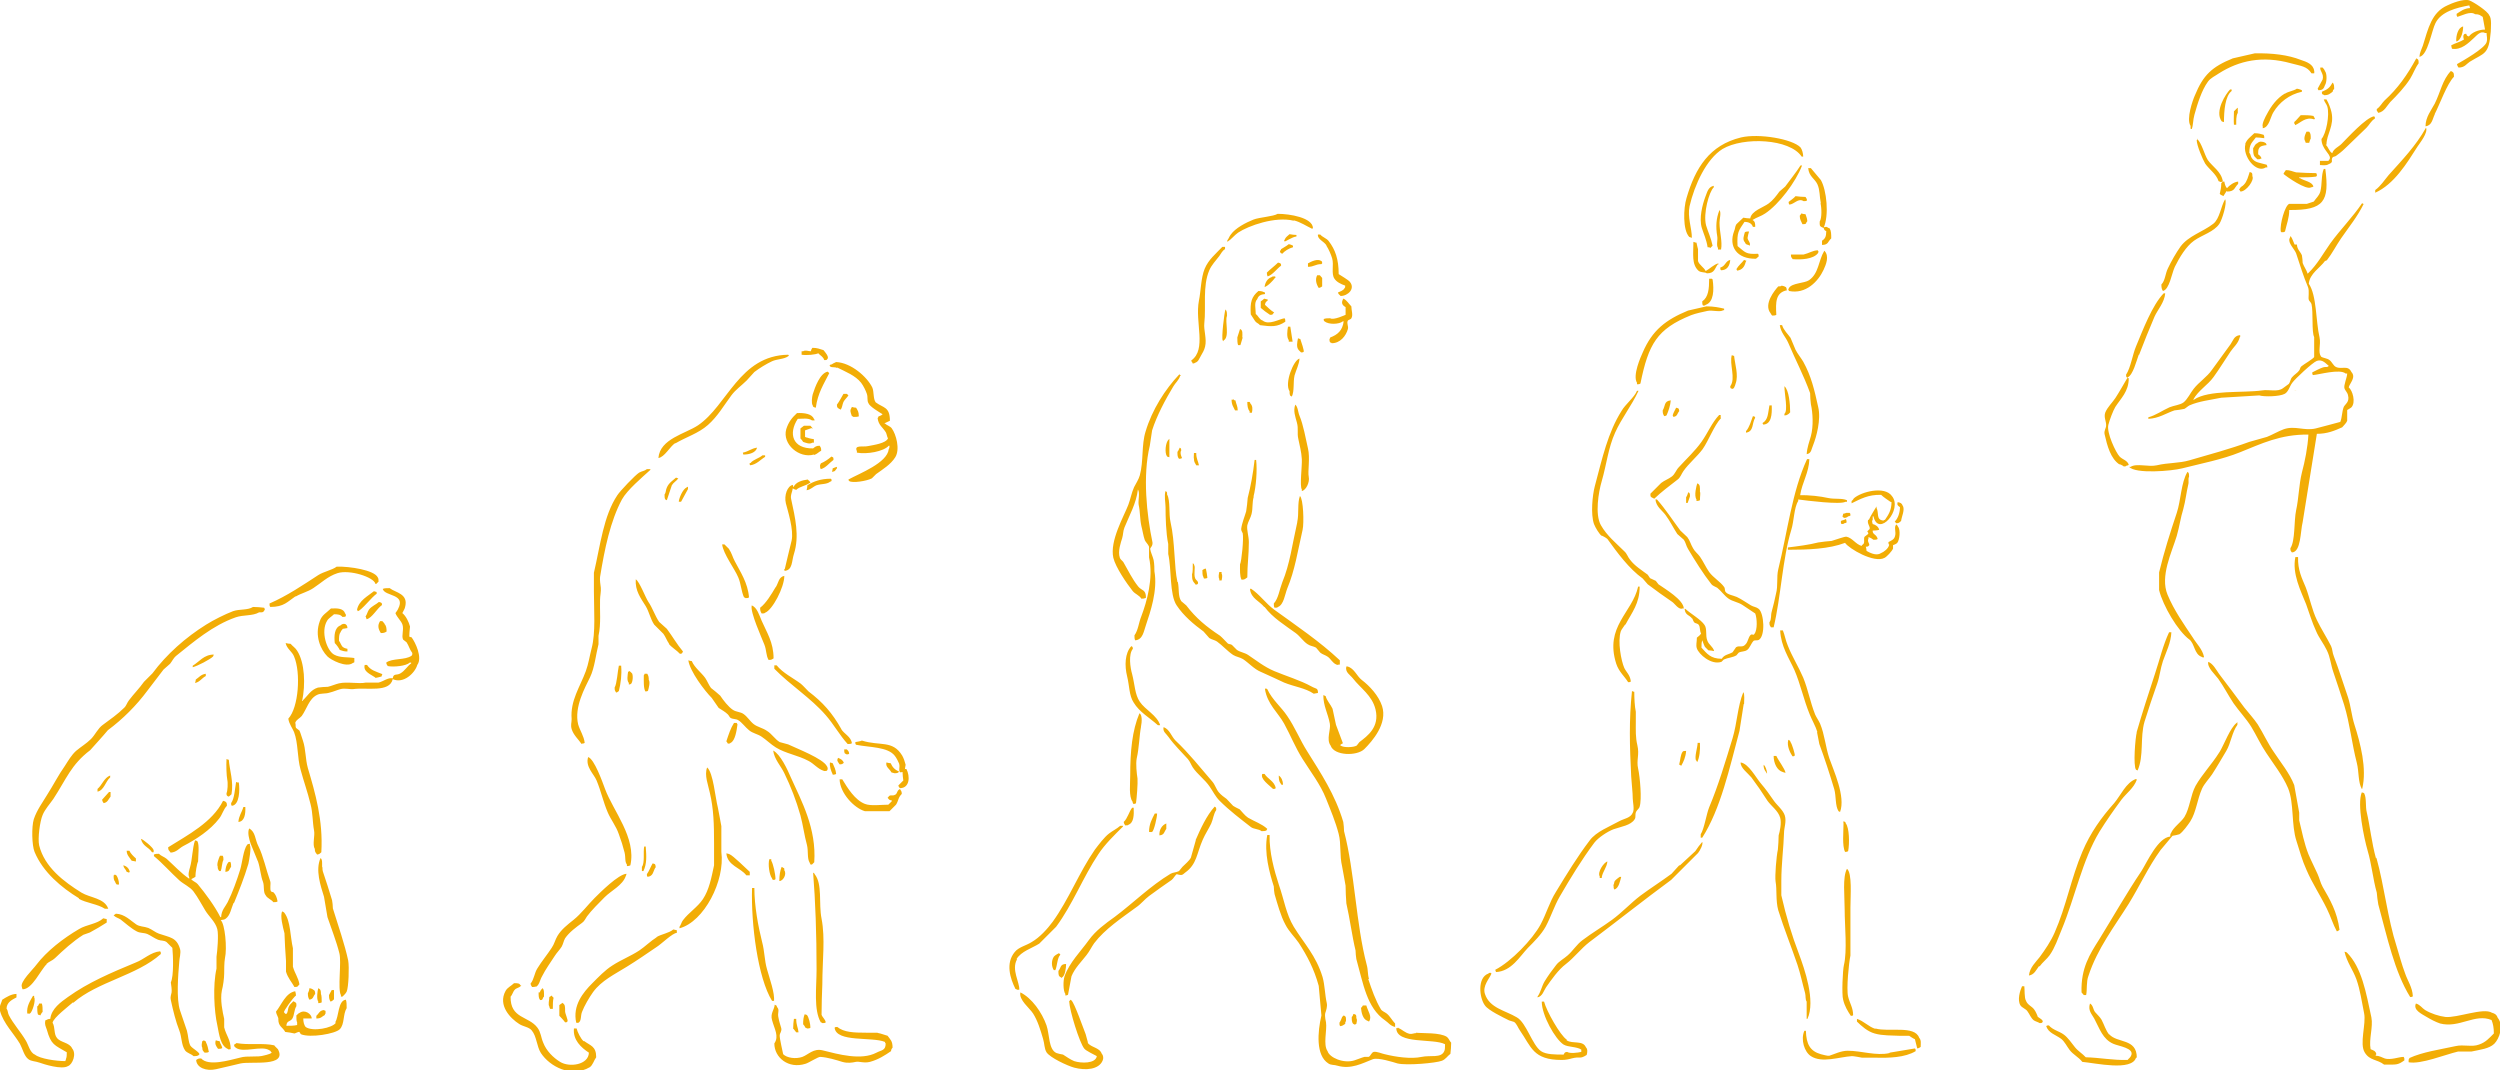 <?xml version="1.0" encoding="UTF-8"?>
<svg id="_レイヤー_2" data-name="レイヤー 2" xmlns="http://www.w3.org/2000/svg" version="1.1" viewBox="0 0 65.12 27.88">
  <defs>
    <style>
      .cls-1 {
        fill: #f2ad06;
        fill-rule: evenodd;
        stroke-width: 0px;
      }
    </style>
  </defs>
  <g id="object">
    <path class="cls-1" d="m63.44.6c.15-.3.55-.4.88-.46.01.03.01.03.02.07-.16.01-.24.08-.35.15v.04s0,0,.02.04c.11-.03.34-.16.46-.07.12,0,.13.03.2.07.02.11.04.22.06.33-.17,0-.35.08-.42.18-.06-.02-.05-.02-.07-.07-.04,0-.04,0-.06.02-.03.04-.01.09,0,.13-.09.06-.22.09-.33.15,0,.03.01.06.02.09.24.04.43-.15.57-.28.06-.05.17-.2.29-.13h.04c0,.08.03.15,0,.24-.05.16-.61.48-.77.57.01.06.02.05.04.09.16,0,.2-.09.29-.15.39-.24.5-.18.55-.79,0-.1.03-.34-.04-.42-.04-.11-.41-.35-.52-.39-.15-.05-.47.08-.57.13-.41.18-.5.6-.64,1.05-.03.09-.08.17-.09.29.22-.03.32-.69.42-.88Zm.53.48s.04,0,.06-.02c.08-.06.13-.23.13-.37-.13.02-.19.24-.18.39Zm-6.9,2.28h.02c.04-.09.03-.23.07-.37.08-.29.19-.64.35-.86.07-.1.19-.15.29-.22.52-.33,1.13-.47,1.88-.26.25.07.41.07.53.26h.07c0-.05.01-.03,0-.06-.02-.18-.2-.24-.35-.29-.33-.13-.74-.18-1.2-.17-.19.04-.38.09-.57.13-.54.22-.77.43-.99.97-.05.11-.23.61-.11.79v.07Zm5.19-.7c.18-.18.38-.39.52-.61.08-.13.13-.28.22-.4,0-.09,0-.1-.06-.13-.24.44-.48.78-.83,1.1-.07.07-.11.16-.2.22v.04s.02.03.04.06c.16-.03.22-.18.31-.28Zm-1.89-.35s0,0,.02.04c.11,0,.14-.04.17-.13.05-.07.06-.3,0-.37-.02-.05-.03-.05-.06-.09h-.06c-.02.09.1.16.06.31-.04.08-.09.16-.13.24Zm3.05.66c.13-.25.32-.79.5-.97,0-.08,0-.1-.04-.13-.02-.01,0,0-.04-.02-.22.23-.27.55-.42.85-.09.17-.24.35-.24.59.17-.02.18-.19.24-.31Zm-2.92-.51s.02,0,.04.02c.12,0,.15-.04.22-.09.01-.04.01-.05.04-.07,0-.08,0-.13-.04-.17-.07.13-.13.18-.28.24,0,.04,0,.05.02.07Zm-.99-.02c-.2.12-.35.32-.46.53-.04.07-.14.26-.11.33v.04c.17-.02.2-.3.28-.42.15-.25.41-.46.74-.53v-.04s-.06-.03-.13-.04c-.09.06-.22.07-.31.13Zm-1.38-.07v-.04h-.04c-.11.11-.41.57-.22.83.02.01.02.01.06.02,0-.29.03-.68.2-.81Zm2.47,1.4c0-.28.21-.49.13-.85-.02-.09-.07-.23-.13-.33h-.07c.02.07.07.12.09.18.07.22-.03.72-.15.85,0,.26.23.38.22.5-.01.04-.02.04-.04.07-.07,0-.17,0-.18,0h-.04c0,.06,0,.04,0,.11.06,0,.16.02.22-.02.16-.06.05-.1.11-.18.01-.02.07-.02.09-.04.07-.05.16-.12.22-.18.19-.18.38-.37.57-.55.08-.08.12-.18.22-.24v-.04s-.01-.01-.02-.02c-.21.03-.69.56-.85.72-.08.08-.2.12-.24.24-.08-.04-.1-.16-.17-.22Zm-2.32-.96s-.01.01-.02.02c-.02.02-.05.05-.07.07,0,.12-.01.23,0,.35h.06c0-.08-.01-.23.04-.31v-.13Zm2.02.28s-.02-.04-.04-.07c-.09-.02-.22-.02-.33-.02-.06.06-.11.13-.17.18,0,.04,0,.04.02.06v.02c.14-.05.27-.23.5-.15,0,0,.01-.01.02-.02Zm2.89.24c-.26.47-.63.85-.97,1.23-.11.13-.21.29-.35.39v.07c.49-.22.82-.76,1.1-1.2.05-.08.29-.37.22-.5Zm-3.15.33s.01.04.02.06h.09s.02-.08.04-.11c0-.09,0-.13-.04-.18h-.07s-.09.16-.04.24Zm-1.55.09c-.09.31.28.78.53.61h.04s0-.05-.02-.07c-.17-.05-.31-.05-.39-.18-.03-.05-.02-.09-.06-.13,0-.24.08-.27.17-.4.07,0,.15.01.22.02,0-.05,0-.06-.02-.09-.07-.02-.13-.04-.24-.04-.09.09-.2.16-.24.29Zm-14.42,2.45c0-.26-.12-.54-.06-.83.13-.56.44-1.23.86-1.49.54-.32,1.75-.27,2.06.2h.04c0-.08-.03-.19-.07-.24-.21-.22-1.08-.37-1.55-.26-.82.2-1.19.79-1.42,1.58-.08.26-.1.83.07,1.01.02.01.02.01.06.02Zm13.17-2.59s0,.02-.02.04c0,.14.16.51.22.61.1.15.29.27.35.46.03.01.02,0,.04.02.04,0,.05,0,.07-.02-.04-.25-.27-.38-.39-.55-.09-.14-.16-.45-.28-.55Zm1.8.18s0-.04-.02-.06c-.04-.03-.08-.04-.15-.04-.02.01-.06.02-.07.04-.07.03-.07.08-.11.13,0,.09,0,.17.04.22.02.02.05.05.07.07.05,0,.07,0,.09-.02h.02c-.02-.06-.05-.08-.09-.11,0-.06,0-.12.02-.15.03-.07.12-.08.2-.09Zm-12.1.52h-.04c-.12.19-.27.37-.4.55-.05.04-.1.09-.15.13-.08.11-.17.23-.28.31-.13.1-.45.19-.48.39-.06,0-.12-.01-.18-.02-.06.06-.12.11-.18.17-.04.06-.03.12-.06.18-.15.4.07.73.57.72.02-.02.05-.04.07-.06,0-.04,0-.05-.02-.07-.32.02-.33-.04-.53-.2-.02-.37.03-.4.18-.63.11,0,.19.04.22.13h.06c0-.08,0-.14-.07-.18.11-.07.23-.1.33-.17.35-.23.8-.82.96-1.25Zm.48.98c.03.12.04.39-.02.48,0,.09-.01.12.06.15.02.01,0,0,.04.02.15-.33.08-.99-.07-1.25-.09-.1-.17-.21-.26-.31h-.07c.02.22.17.27.24.42.07.16.05.3.09.5Zm12.21.18c.91.01,1.05-.23.94-1.07h-.04c-.07.16-.04.4-.09.59-.03.11-.11.17-.17.26-.06.02-.12.04-.18.06h-.46c-.11.04-.25.53-.22.72,0,0,.01.01.02.02.05,0,.06,0,.09-.02.04-.18.11-.36.11-.55Zm-.09-1.03s-.04.04-.06.09c.08.07.59.43.72.35.02,0,.04-.01.06-.02-.03-.13-.25-.15-.35-.22h-.02v-.02c.15,0,.31,0,.44-.02,0,0,.01-.01.02-.02,0-.04,0-.05-.02-.07-.17,0-.34-.01-.52-.02-.09-.02-.15-.06-.28-.06Zm-1.2.48h-.02s.02.04.04.07c.15,0,.37-.3.31-.4,0-.08,0-.09-.07-.11-.04.12-.07.25-.15.33-.04.05-.08.04-.11.11Zm-.42.18s.05-.08.07-.11c0,0,.01-.01.02-.02v.02c.21,0,.19-.11.29-.2v-.06c-.11.01-.23.1-.29.17-.04-.03-.06-.11-.07-.17h-.04l-.04.04c0,.12-.02.19-.04.28.03.02.01.02.06.04.02.01,0,0,.04.02Zm-13.28-.26c-.15.03-.17.17-.22.29-.07.19-.17.55-.09.81.05.16.12.3.15.5.04,0,.05,0,.07.02.02-.02.04-.04.06-.06-.04-.2-.12-.36-.17-.53-.08-.31.08-.88.2-.99v-.04Zm1.95.42s0,.05.02.07c.13-.01.23-.18.37-.09.05,0,.06,0,.09-.02-.01-.06-.02-.05-.04-.09-.09,0-.17-.01-.26-.02-.04.05-.13.11-.18.15Zm10.06,1.69c.12-.24.29-.53.5-.68.21-.15.52-.23.66-.44.07-.1.21-.55.15-.64-.11.18-.14.51-.31.64-.27.21-.64.31-.85.59-.12.17-.24.38-.33.57-.07.14-.07.32-.17.42,0,.09.01.12.04.17.17-.04.23-.46.31-.63Zm3.96-.17c.14-.18.24-.38.37-.57.2-.29.43-.57.59-.9h-.02s-.01-.01-.02-.02c-.24.36-.57.69-.83,1.05-.19.27-.34.55-.57.77,0,0-.01.01-.02.02-.03-.1-.1-.19-.13-.28,0-.07-.01-.13-.02-.2-.04-.1-.12-.14-.13-.28h-.06c-.03-.06-.05-.14-.09-.2,0,0-.01-.01-.02-.02,0,.02-.01.04-.02.06-.05.12.13.28.17.39.1.3.19.6.31.88.04.1,0,.28.02.33,0,.02.06.07.07.11.05.2,0,.73.07.86v.52c-.03.05-.27.19-.33.24-.04.03-.03.07-.06.11-.04.06-.13.11-.18.17-.05.05-.05.13-.09.18,0,0-.12.09-.15.11-.14.11-.37.03-.55.06-.5.07-1.39-.02-1.77.24h-.02c.13-.24.38-.38.53-.59.16-.22.29-.44.44-.66.08-.12.2-.21.24-.37.01-.02,0,0,.02-.04,0,0-.01-.01-.02-.02-.15.02-.17.14-.24.24-.16.22-.32.44-.48.66-.13.19-.34.32-.48.5-.08.1-.16.27-.26.35-.09.07-.25.08-.37.13-.18.08-.36.21-.55.26v.04c.27-.01.47-.15.68-.22.09-.01.17-.02.26-.04.04-.02.09-.07.13-.09.25-.11.54-.14.83-.2.33-.02.66-.04.99-.06.13.04.53.03.66-.04.1-.05.13-.2.2-.29.07-.1.53-.53.64-.57.15-.05.24.08.31.13,0,0-.01.01-.02.02-.03.02-.08,0-.13.02-.09.03-.2.09-.28.13,0,.04,0,.05.02.07.15-.01.7-.17.85-.04h.04c0,.1-.1.31-.07.39.01.04.08.11.09.17.05.18-.07.23-.11.31-.05.13-.04.27-.09.39-.2.05-.43.12-.64.17-.3.07-.54-.08-.83.02-.14.05-.31.15-.44.2-.15.04-.31.09-.46.13-.49.18-1.04.33-1.56.48-.27.08-.56.06-.85.13-.21.05-.53-.06-.68.04h-.04c.16.19,1.11.11,1.38.04.51-.13,1.04-.23,1.51-.42.55-.22,1.05-.47,1.78-.46-.02.34-.09.69-.17.99-.08.33-.08.66-.15.98-.06.28-.02.8-.15.99,0,.07.01.07.04.11.24-.01.22-.56.28-.79.12-.77.25-1.53.37-2.3.27,0,.46-.08.66-.17.04-.05.11-.11.13-.17v-.28s.09-.05.11-.07c.12-.13.03-.44-.07-.52.02-.1.2-.26.07-.4-.09-.19-.25-.06-.4-.13-.07-.03-.11-.14-.17-.18-.06-.05-.16-.05-.22-.09-.09-.13,0-.3-.04-.5-.1-.42-.07-1.09-.28-1.4.02-.26.3-.42.42-.59Zm-15.78-.28c.04-.21-.04-.45-.04-.7,0-.11.05-.25,0-.33-.09.22-.1.44-.06.68.02.1-.03.24.02.31v.04h.07Zm2.24-.72c.02-.05-.02-.14-.04-.2-.04,0-.07-.01-.11-.02-.01.02-.02.04-.04.06,0,.1.04.15.07.22.08,0,.09,0,.11-.06Zm-13.37-.04c.17.04.33.15.48.22,0,0,.01-.01.02-.02-.01-.27-.6-.37-.92-.37-.11.07-.48.09-.63.15-.2.08-.47.22-.59.39-.04.05-.05.1-.09.15v.04c.11-.07.18-.17.28-.24.27-.18.97-.43,1.45-.31Zm13.87.29c0,.13-.03.19-.11.24v.11c.17,0,.15-.09.24-.17,0-.11,0-.19-.04-.26-.02-.01-.06-.02-.07-.04-.05,0-.06,0-.09.02.02.06.02.07.07.09Zm-2.12.02c-.02.08-.07.19,0,.26.02.05.04.06.09.07.02.01,0,0,.04.02v-.02c.02-.06-.05-.11-.06-.18.01-.06.02-.11.04-.17-.05,0-.08,0-.11.02Zm-11.99.2s-.02,0,0,.04c.02.01.2-.12.31-.13v-.04c-.06,0-.12-.01-.18-.02-.05.05-.1.07-.13.15Zm1.09.15c.06.09.12.23.15.33.05.17-.03.4.06.53.06.09.17.14.28.18,0,.04,0,.05-.02.07-.03.06-.11.08-.17.11.02.06.04.05.07.09.19,0,.39-.19.24-.37-.04-.05-.23-.16-.29-.2,0-.39-.09-.64-.26-.86-.05-.07-.16-.1-.22-.17h-.06c-.02.12.16.18.22.28Zm10.21.5v-.04c-.12.03-.22.14-.33.2-.05-.1-.17-.16-.2-.26v-.31s-.03-.11-.04-.17h-.02s-.02-.01-.06-.02c0,.32-.05.58.13.75.07.06.17.03.22.07.21,0,.2-.13.29-.24Zm-11.42-.37s0,.04.02.06c.02.01,0,0,.04.02.06-.07.17-.14.28-.17v-.04s-.05-.03-.11-.04c-.06.05-.14.09-.2.13-.01.03,0,.02-.02.04Zm-2.28,2.94s.05,0,.07-.02c.09-.03.1-.1.15-.18.04-.07.09-.15.11-.24.05-.2-.04-.43-.02-.61.05-.43-.05-.96.13-1.38.06-.14.17-.25.26-.37.05-.07.08-.14.15-.18v-.06h-.07c-.17.18-.36.33-.46.57-.1.24-.1.6-.15.83-.11.57.21,1.27-.2,1.56.01.04.02.04.04.07Zm15.63-2.72c.23.02.54,0,.66-.15.01-.02,0,0,.02-.04-.01-.02,0,0-.02-.04-.12,0-.24.08-.37.11h-.33c0,.07.01.07.04.11Zm-.11.79s0,0,.02.04c.44.09.76-.25.9-.55.06-.13.16-.36.02-.5-.16.27-.14.59-.4.77-.12.08-.44.07-.52.2-.01.02,0,0-.02.04Zm-12.51-.68v.09c.16,0,.19-.07.35-.07,0,0,.01-.01.02-.02,0-.04,0-.04-.02-.06-.1-.07-.26.01-.35.06Zm11-.09c-.13.03-.12.16-.26.2,0,.04,0,.05.02.07.16,0,.23-.12.24-.28Zm.4.06s0,0,.02-.04c-.02,0-.04-.01-.06-.02-.06.08-.15.15-.2.24.01.02,0,0,.02.04.13-.02.19-.1.22-.22Zm-12.47.28s0,.06.02.09c.13-.04.24-.2.35-.28,0-.04,0-.04-.02-.06-.02-.01-.02-.01-.06-.02-.09.09-.2.17-.29.26Zm1.31.06c-.06.11-.02.24.04.33.06-.01.05-.02.09-.04,0-.1,0-.12,0-.22-.02-.02-.04-.05-.06-.07h-.07Zm-1.38.31c.09-.02.23-.17.28-.24,0,0,.01-.01.02-.02,0,0-.01-.01-.02-.02-.05,0-.07,0-.09.02-.1.03-.17.14-.18.26Zm11.59-.22c0,.27-.02.48-.18.59,0,.05,0,.08.02.11.04,0,.05,0,.07-.02.21-.07.22-.39.18-.66,0,0-.01-.01-.02-.02h-.07Zm2.02.29s0-.05-.02-.07c-.03-.02-.06-.03-.11-.04-.02.02-.05.02-.09.02-.09.1-.39.46-.2.7.02.04.02.03.04.06.05,0,.08,0,.11-.02-.02-.33-.02-.58.28-.64Zm-13.96.64s.07.11.11.17c.03.05.09.06.13.11.3.04.45.05.66-.09,0-.05,0-.06-.02-.09-.14.02-.41.19-.57.06-.09-.03-.11-.12-.18-.17,0-.14-.05-.3.04-.39.03-.09.09-.12.2-.13v-.04c-.05-.02-.08-.04-.17-.04-.18.15-.22.29-.2.61Zm23.14,1.05c.13-.34.26-.66.4-.99.08-.18.26-.37.28-.61h-.04c-.3.31-.54.95-.72,1.38-.09.21-.14.56-.26.74,0,.04,0,.05.02.07,0,0,.01.01.02.02v-.02c.14-.06.23-.43.29-.59Zm-22.7-1.4v-.04s-.06-.01-.09-.02c-.03.03-.06.05-.09.07v.17c.08.07.15.12.24.18.07,0,.06,0,.09-.04,0,0,.01-.01.02-.02-.1-.06-.16-.13-.24-.2.01-.07.03-.08.07-.11Zm1.97-.06c-.05.09-.05.16.06.22v.2s-.32.15-.4.09c-.07,0-.12,0-.17.02,0,.04,0,.04.02.06.11.09.38.08.48,0h.02c-.03.24-.16.35-.35.42-.01.03,0,.02-.02.04,0,.05,0,.06.02.09.03.01.02,0,.04.02.22,0,.37-.19.42-.37.02-.08-.04-.15,0-.22.01-.02.08-.03.09-.06.05-.08,0-.21,0-.31-.07-.07-.11-.15-.2-.2Zm7.67,2.23s.05,0,.07-.02c.21-1.03.43-1.42,1.32-1.78.13-.05.29-.08.42-.11.13-.03.33.04.42-.02h.02v-.04c-.13-.03-.27-.06-.46-.06-.16.04-.32.07-.48.11-.58.24-.93.51-1.18,1.09-.05.11-.27.6-.15.79v.04Zm-10.81-1.14s.01.01.02.02v-.02c.17-.09.03-.5.09-.64,0-.08,0-.13-.04-.17-.03.09-.11.75-.07.81Zm15.21,2.96c.13-.02.12-.13.17-.24.08-.2.21-.66.13-.99-.1-.45-.18-.8-.39-1.18-.06-.1-.15-.21-.2-.31-.04-.1-.09-.21-.13-.31-.07-.1-.18-.2-.22-.33h-.06c.03.2.15.3.22.46.19.45.4.84.57,1.31,0,.1.01.2.02.29.05.22.07.57,0,.83-.04.15-.1.29-.11.48Zm-13.39-2.93c-.02-.13-.04-.26-.06-.39h-.06c-.02.1-.04.28.02.35v.04h.09Zm-1.31-.11c0-.1.02-.19-.06-.22-.02.07-.05.15-.07.22,0,.07,0,.15.02.2h.06c.02-.07.04-.14.06-.2Zm1.45.02c-.02.11-.05.23.02.31.02.02.04.04.06.06.04,0,.05,0,.07-.02.01-.03-.06-.25-.09-.33-.02,0-.04-.01-.06-.02Zm-12.49.4c.06.06.12.08.15.17.07,0,.06,0,.09-.04.03-.06-.07-.17-.11-.22-.1-.03-.16-.06-.29-.06-.02.03-.03.05-.04.09-.06,0-.14-.04-.2,0h-.04v.09c.13.02.36,0,.44-.04Zm-3.73,2.34c.29-.17.6-.26.85-.48.25-.22.41-.5.61-.77.11-.15.27-.26.4-.39.07-.07.13-.15.2-.22.13-.1.31-.21.46-.28.13-.06.31-.05.42-.13,0,0,.01-.01.02-.02,0,0-.01-.01-.02-.02-1.27.02-1.58,1.32-2.35,1.84-.33.22-.99.35-1.03.85.16-.02.3-.3.44-.39Zm27.51-1.43c.06.04.09-.06.11-.13.08-.22-.02-.51-.04-.72-.02,0-.04-.01-.06-.02-.07.23.11.61-.04.81,0,.04,0,.04.02.06Zm-11.51.06c0,.06,0,.09.02.13.01,0,.02.01.04.02.07-.15.03-.37.07-.55.04-.14.12-.29.13-.44-.15.03-.4.64-.26.85Zm-11.79-.61c.22.11.48.21.63.4.06.08.12.2.15.29.03.09,0,.17.04.24.03.09.29.24.37.29-.03.03-.06.04-.11.06-.01.03,0,.02-.02.04.02.18.13.24.2.35.04.05.04.13.07.18-.06.13-.37.17-.52.2-.13.03-.37-.04-.29.13v.04c.26.05.7-.03.83-.18h.02s0,.07-.02.09c-.04.36-.76.63-1.05.79.01.03,0,.02.02.04.08.06.46,0,.59-.07l.11-.11c.18-.13.38-.25.5-.44.13-.21.02-.6-.09-.75-.04-.06-.13-.08-.18-.13h-.02s.11-.05.15-.07c0-.37-.17-.33-.37-.48-.07-.09-.04-.28-.09-.39-.14-.28-.55-.64-.94-.66-.03.02-.08.03-.11.06-.02,0-.04.01-.06.02.01.03,0,.02.02.04.05.03.13,0,.18.04Zm-.63.7c-.02.07-.04.24,0,.29.01.03,0,.02.02.04.02.01.02.01.06.02.05-.38.21-.62.35-.9-.01-.01-.02-.02-.04-.04-.2.04-.33.4-.39.59Zm8.55,5.32c.06,0,.05.01.07,0,.02,0,.04-.01.06-.02,0-.22-.11-.18-.2-.29-.16-.2-.25-.4-.39-.64-.02-.03-.08-.07-.09-.11-.06-.17.03-.41.06-.51.03-.1.02-.18.06-.28.12-.3.31-.63.35-.99.06.09,0,.28.02.4.04.17.03.37.07.55.03.11.05.26.09.37.02.05.09.11.11.17v.28c.12.54-.06,1.16-.2,1.53-.07.17-.08.36-.18.5,0,.06,0,.09.02.13.2-.02.22-.23.28-.4.11-.33.31-.9.22-1.4,0-.05,0-.19-.02-.29-.02-.09-.08-.21-.09-.29,0-.04.07-.07.06-.17-.15-.71-.26-1.74-.07-2.52.02-.14.04-.27.06-.4.12-.38.35-.81.55-1.14.05-.09.15-.17.18-.28h.02s0-.01-.04-.04c-.37.39-.71.92-.88,1.49-.11.35-.05.77-.15,1.14-.03.11-.1.21-.15.31-.07.16-.09.3-.15.46-.11.29-.49.94-.39,1.38.06.25.35.67.5.86.07.09.18.11.24.22Zm25.49-3.5s.08.03.11.06c.04,0,.05,0,.07-.02.02,0,.04-.01.06-.02-.03-.12-.17-.14-.24-.22-.09-.09-.35-.63-.29-.83.03-.12.12-.36.18-.46.14-.22.35-.4.35-.75h-.04c-.1.17-.2.35-.31.52-.08.12-.2.23-.26.37-.05.13.03.24.02.35,0,.06-.06.13-.04.22.07.31.16.64.39.79Zm-8.72-1.27s.05,0,.07-.02c.04-.02.04-.03.07-.06,0-.21-.03-.58-.15-.68,0,.2.1.64,0,.72v.04Zm13.33-.64s-.02-.01-.06-.02c.02.01.02.01.06.02Zm-18.1,3.77s.11.05.15.09c.26.36.56.77.92,1.03.04.05.09.1.13.15.21.16.42.31.64.46.06.04.17.21.26.17h.04c-.01-.23-.49-.51-.66-.63-.02-.03-.05-.06-.07-.09-.05-.02-.1-.05-.15-.07-.02-.03-.04-.06-.06-.09-.16-.12-.34-.23-.46-.39-.06-.07-.08-.16-.15-.22-.22-.22-.45-.4-.61-.68-.16-.28-.06-.87.02-1.14.13-.45.17-.87.35-1.27.17-.38.43-.7.61-1.09h-.04c-.06.16-.31.36-.4.52-.36.57-.5,1.22-.7,1.97-.06.23-.11.72-.02.98.04.1.13.25.2.31Zm-19.75-3.48c.03-.06.09-.11.13-.17-.01-.01-.02-.02-.04-.04h-.09c-.05.08-.1.19-.17.28,0,.07.01.08.06.11.02.01,0,0,.04.02.04-.06.04-.13.07-.2Zm10.17-.06s-.01-.01-.02-.02v.02h-.04c0,.14.05.19.09.28h.07c0-.11-.04-.16-.06-.26-.02,0-.04-.01-.06-.02Zm11.37.02c-.17.02-.13.15-.2.26,0,.08.01.1.04.15.02,0,.04-.01.06-.02.05-.11.1-.26.11-.39Zm-11.02.04c0,.09.01.19.06.24v.04h.06c.02-.09.02-.18-.04-.24,0-.01-.01-.02-.02-.04h-.06Zm1.25.07c-.06.16,0,.31.04.46.05.18,0,.27.04.44.03.15.08.33.09.52.01.18-.06.7,0,.79v.04c.11-.02.21-.23.18-.37s.04-.49-.02-.74c-.06-.26-.12-.61-.22-.85-.04-.09-.04-.23-.11-.29Zm12.41.02h-.06c-.04.21-.03.37-.18.46,0,.01.01.02.02.04.21-.01.23-.26.22-.5Zm-23.78.28c0-.12-.03-.15-.07-.22-.04,0-.07-.01-.11-.02-.06.1-.04.12,0,.24.03.01.02,0,.04.02.06,0,.11,0,.15-.02Zm21.37-.13s0-.05-.02-.07c-.02-.01-.02-.01-.06-.02-.03.07-.07.12-.09.2.01.02,0,0,.02.04.11-.02.09-.08.15-.15Zm-22.53,1.14c.07-.02.12-.08.18-.11,0-.08-.01-.08-.04-.13-.09,0-.12.03-.17.07-.54.01-.65-.39-.4-.77.12,0,.27-.03.37.04h.07s0-.02-.02-.04c-.05-.13-.25-.16-.44-.15-.13.12-.22.23-.28.42-.11.39.34.77.72.66Zm23.61-.97v-.07h-.04c-.19.2-.29.46-.46.7-.17.24-.4.45-.59.66-.07.07-.1.18-.18.24-.09.07-.19.1-.28.17-.09.09-.18.18-.28.28,0,.08,0,.08.06.11.02.01,0,0,.04.02.19-.18.39-.33.61-.5.07-.05.1-.15.15-.22.14-.2.35-.37.5-.57.16-.23.3-.62.48-.81Zm.66.35v.04c.21-.03.15-.25.24-.39-.03-.05,0-.02-.06-.04-.05.13-.09.29-.18.39Zm-24.33-.07h.02s-.03-.04-.06-.07h-.17s-.06.05-.09.07c0,.14,0,.11,0,.26.03.03.05.06.07.09.06.02.17.07.24.02h.04v-.09s-.13-.02-.17-.04c-.02,0-.04-.01-.06-.02,0-.09,0-.09,0-.17.06-.02.11-.04.17-.06Zm9.31.75v-.48s-.01.01-.02.02c-.08.07-.11.35-.04.44.02.01.02.01.06.02Zm-11.09-.07c.15,0,.32-.05.35-.18-.15.02-.22.1-.37.13,0,.02.01.04.02.06Zm11.35.11s.05,0,.07-.02c0,0-.07-.13-.02-.2-.01-.06,0-.04-.04-.07-.02.03-.03.08-.06.11,0,.09,0,.13.04.18Zm.44-.15h-.06c0,.07-.01.12,0,.15,0,.09.03.11.06.17h.07c-.02-.11-.07-.17-.07-.31Zm-11.62.26s-.01.01-.02.02c.01.02,0,0,.02.04.17-.02.27-.15.39-.22v-.04h-.07c-.09.08-.24.11-.31.2Zm2.12-.17c-.08.07-.18.14-.28.18-.01.03,0,.02-.02.04,0,.05,0,.08.02.11.13-.03.23-.17.33-.24,0-.08,0-.06-.06-.09Zm25.23,1.01c.05-.33.23-.59.24-.94h-.06c-.39.84-.51,1.9-.75,2.87-.05.21,0,.42-.06.64-.03.14-.07.32-.11.46-.03.1,0,.2-.06.28,0,.08.01.08.04.13h.07c.19-.79.23-1.79.46-2.54.07-.22.07-.58.18-.75v-.04c.22.03,1.1.14,1.23.06h.04v-.04c-.13-.06-.32-.02-.5-.06-.18-.04-.48-.08-.74-.07Zm-14.24.04c.07-.27.1-.68.07-.96h-.04c-.04.35-.1.68-.18.99-.01.12-.02.23-.04.35-.04.14-.11.3-.13.46,0,.05.03.08.04.11.03.13-.03.74-.07.81,0,.14-.01.31.04.4.09,0,.09-.02.15-.06,0-.34.04-.58.04-.92,0-.15-.06-.32-.04-.44.02-.09.09-.2.11-.29.04-.16.01-.3.06-.46Zm-10.85-.74v-.04s-.07.02-.11.04c0,.03-.01.06-.02.09.1-.01.08-.04.13-.09Zm-6.64,7.17s.05,0,.07-.02c-.02-.18-.12-.31-.17-.48-.11-.45.18-.96.31-1.23.12-.25.15-.59.22-.86v-.22c.07-.31.03-.69.04-.94,0-.09.03-.22.02-.31-.01-.07-.03-.22-.02-.28.12-.74.27-1.46.57-2.02.14-.25.52-.57.74-.77v-.02h-.09c-.06.05-.13.05-.2.09-.1.06-.5.48-.57.59-.36.54-.44,1.29-.61,2.02v.48c0,.49.05,1.08-.06,1.49-.05.19-.08.4-.15.59-.15.41-.41.77-.37,1.25,0,.1-.03.15,0,.26.05.16.17.26.26.39Zm41.86-2.72c.15.11.13.39.33.46.02.01,0,0,.04.02,0,0,.01-.01.02-.02-.04-.2-.2-.35-.29-.5-.24-.36-.49-.71-.66-1.12-.2-.48.11-1.1.24-1.53.07-.24.1-.48.17-.7.06-.22.08-.43.13-.64.02-.07-.01-.15.02-.2,0-.08,0-.1-.04-.13-.17.28-.17.74-.28,1.07-.17.51-.33,1.01-.46,1.55v.46c.1.41.49,1.07.79,1.29Zm-39.52-4.01c.04-.07.12-.11.17-.18-.02,0-.04-.01-.06-.02-.09.08-.19.14-.24.26-.03.06-.02.13-.06.18,0,.05,0,.1.02.13.02.01,0,0,.04.02.04-.13.09-.26.13-.39Zm2.92,2.19s0,0,.02.04c.21-.02.18-.26.24-.44.15-.47.03-.95-.07-1.42-.03-.11.03-.2.04-.29.03.02.05.03.09.04.09-.09.24-.1.35-.18h.02c-.02-.06-.04-.05-.07-.09-.15.02-.32.07-.37.2-.01-.02-.01-.02-.02-.06-.14.03-.23.27-.18.48.05.2.21.69.15.97-.06.26-.13.52-.18.75Zm.59-2.06c.12-.02.16-.09.26-.13.12-.04.26-.02.35-.09l.04-.02v-.04s-.01-.01-.02-.02c-.26,0-.45.07-.61.17,0,.04-.01.09-.02.13Zm23.27.26c0-.11.02-.19,0-.22,0-.12.01-.19-.07-.22-.02.06-.09.32-.02.42v.04s.06,0,.09-.02Zm-26.36-.35s-.02,0-.04.02c-.09.04-.19.26-.2.37h.06c.06-.11.12-.22.18-.33v-.06Zm12.75,2.48c-.09-.4-.06-1.04-.18-1.56-.05-.21,0-.56-.09-.72,0-.07,0-.06-.04-.09-.04.12,0,.31,0,.42,0,.25.01.68.07.96v.26c.09.39.03,1.06.22,1.34.18.27.44.49.7.68.05.06.1.11.15.17.06.04.14.05.2.09.14.1.27.25.42.35.08.05.18.06.26.11.15.1.29.26.46.33.21.09.41.19.61.28.27.11.55.14.77.29l.11-.02c0-.14-.05-.1-.17-.17-.29-.16-.66-.27-.97-.4-.26-.11-.47-.28-.68-.42-.09-.06-.2-.07-.29-.13-.04-.04-.09-.09-.13-.13-.04-.03-.07-.01-.11-.04-.07-.07-.13-.14-.2-.2-.35-.23-.63-.46-.88-.79-.04-.04-.09-.07-.13-.11-.09-.13-.05-.32-.09-.5Zm18.6-2.08c0,.21-.08.33-.17.46-.03.01-.02,0-.04.02-.2-.02-.11-.19-.18-.33v-.04s-.18.29-.2.35h-.02c-.03.11.06.17.04.24-.02.02-.04.04-.06.06,0,.02.04.03.02.07-.03.02-.06.05-.09.07-.03.04,0,.11-.02.17-.01.03-.04.03-.06.07-.16-.05-.23-.2-.39-.24-.05-.01-.28.08-.39.11-.12.01-.23.02-.35.04-.23.06-.54.1-.79.13v.06c.54,0,1.07-.02,1.49-.18.1.15.76.54,1.03.39.06-.03.19-.17.22-.24v-.09s.09-.03.11-.06c.06-.07.09-.34.02-.42-.01-.02-.02-.04-.04-.06-.08.06,0,.2-.04.31-.02.08-.09.11-.17.15,0,.04,0,.05.02.07-.02.1-.14.19-.22.22-.12.08-.3-.02-.37-.06,0-.04-.01-.07-.02-.11.05,0,.06,0,.09-.04.01-.05-.06-.09-.02-.17v-.04c.06.02.09.04.13.07.05,0,.08,0,.11-.02-.03-.13-.14-.11-.13-.22.03,0,.11,0,.17-.02-.02-.08-.09-.13-.17-.15-.01-.05-.03-.07,0-.11v-.09h.02c.13.56.77-.18.48-.53-.19-.27-.8-.11-.99.06-.02.03-.03.05-.06.07v.06c.23-.11.43-.23.77-.22.06.06.17.13.24.18Zm-5.35.02h.04c.02-.06.04-.11.06-.17,0-.07,0-.08-.04-.11-.02.03-.03.1-.06.13v.15Zm-10.13.51c-.13.57-.19,1.08-.39,1.56-.07.18-.1.42-.22.55,0,.05,0,.08.02.11.05,0,.07,0,.09-.02.15-.06.18-.33.24-.48.2-.48.27-.96.4-1.53.04-.17.02-.81-.07-.88-.07.19-.02.45-.07.68Zm10.28,2.48c.03.05.03.09.07.13.03.02.09.02.11.06.04.05.02.16.06.22-.02.04-.07.08-.11.11,0,.12-.03.19,0,.28.05.15.37.44.64.35.02-.02.04-.04.06-.06.11-.05.23-.05.33-.11.02-.02.04-.05.06-.07.08-.04.15-.02.22-.07.07-.05.1-.17.17-.24.04-.02.08,0,.13-.02.18-.1.14-.7,0-.81-.06-.05-.13-.05-.2-.09-.12-.07-.24-.16-.37-.22-.09-.04-.24-.06-.29-.13-.03-.03-.01-.09-.04-.13-.1-.14-.28-.24-.39-.39-.09-.13-.15-.27-.24-.4-.05-.07-.14-.14-.18-.22-.06-.1-.08-.2-.15-.29-.06-.06-.12-.11-.18-.17-.21-.28-.38-.55-.61-.81h-.04c.02.19.17.28.26.4.12.16.2.33.31.5.06.05.11.1.17.15.05.07.06.16.11.24.18.3.39.64.61.92.03.04.1.06.15.09.1.08.19.21.29.28.11.08.25.09.37.17.11.07.22.15.33.22.05.13.06.43-.02.53-.03.06-.06-.02-.11.04-.05.06-.06.16-.11.22-.09.12-.17.03-.26.09-.03.04-.06.09-.09.13-.1.06-.22.06-.28.17-.3,0-.39-.14-.53-.29,0-.06,0-.15.02-.18v-.02s.04.13.07.18c.03.03.06.06.09.09.05,0,.1.01.15.02-.03-.12-.14-.16-.18-.28-.05-.13,0-.3-.07-.4-.09-.14-.37-.3-.5-.42h-.02c.02.18.13.15.2.26Zm5.28-2.52s.02.04.04.06c.08,0,.08-.02.13-.06.01-.11.11-.3.04-.4-.02-.06-.06-.08-.13-.09-.02.07,0,.09.06.13,0,.14-.05.29-.13.37Zm-1.32-.2s-.01.01-.02.02c0,.02-.01.04-.02.06.01.01.02.02.04.04.05,0,.08-.01.11-.04.02,0,.04-.01.06-.02,0-.04,0-.05-.02-.07h-.09s-.02.01-.06.02Zm.07.24s0-.07-.02-.09c-.03.02-.06.03-.11.04,0,0-.01.01-.02.02,0,.04,0,.05.02.07.04,0,.05,0,.07-.02.02,0,.04-.01.06-.02Zm-29.1.7s-.09-.09-.13-.13h-.06c.03.25.33.64.42.86.07.16.08.37.15.52.03.01.02,0,.04.02.05,0,.06,0,.09-.02-.03-.38-.23-.67-.37-.94-.06-.11-.08-.22-.15-.31Zm42.49,6.24h.04c.13-.53-.05-1.2-.2-1.67-.08-.25-.09-.47-.17-.72-.12-.35-.24-.73-.37-1.07-.04-.1-.03-.17-.07-.26-.11-.22-.26-.45-.37-.68-.13-.27-.18-.56-.29-.85-.1-.24-.21-.45-.2-.79h-.07c-.09.43.14.88.28,1.23.09.25.15.46.26.7.07.17.2.33.28.5.09.18.1.37.17.57.09.26.19.57.28.85.15.49.2,1.01.33,1.51.06.24.03.5.13.68Zm-30.35-5.32s.04,0,.06-.02c.03-.07-.05-.09-.07-.15-.04-.11.01-.28-.02-.33-.02-.04,0-.03-.04-.06,0,.11,0,.25-.02.29,0,.16.02.18.09.26Zm-23.44.31c.15-.09.31-.12.46-.22.2-.13.38-.31.63-.39.31-.1.95.1.99.28h.02s.04-.04.06-.06c0-.05,0-.08-.02-.11-.09-.19-.73-.29-1.07-.28-.12.09-.34.13-.48.22-.4.26-.81.54-1.27.74,0,.05,0,.06.02.09.36,0,.45-.14.66-.28Zm23.64-.53s.01.04.02.06c.05,0,.06,0,.09-.02-.01-.08-.02-.16-.04-.24-.06.01-.05.02-.09.04,0,.06,0,.13.02.17Zm.48.11c.01-.05.03-.13,0-.18v-.04h-.06c-.01.05-.03.13,0,.18v.04h.06Zm-11.62.18c-.1.17-.25.42-.4.53,0,.08.01.1.04.15.05,0,.07,0,.09-.02.19-.07.5-.66.5-.96-.15.03-.15.18-.22.29Zm-2.78,1.47c.08.1.21.17.29.26.04,0,.04,0,.06-.02.01-.02,0,0,.02-.04-.16-.19-.27-.39-.42-.59l-.2-.18c-.11-.16-.17-.36-.28-.52-.08-.12-.23-.53-.33-.59-.02.3.13.49.26.7.09.15.12.33.22.48.08.08.16.16.24.24.06.08.09.18.15.26Zm24.92-.5c.17-.32.37-.55.37-.99h-.04c-.15.68-.88,1.04-.57,2.01.07.21.21.32.31.48.04,0,.05,0,.07-.02-.02-.17-.11-.23-.17-.35-.08-.18-.18-.69-.09-.96.02-.05.08-.12.11-.17Zm-31.68.33c0-.09.01-.18.02-.28-.03-.12-.11-.28-.2-.35.02-.05.06-.1.07-.15.1-.36-.25-.38-.4-.5-.07,0-.14,0-.18.02.05.2.61.12.4.52-.01.03-.05.08-.07.11.04.11.14.19.18.29.05.13-.03.3.02.4.03.02.06.05.09.07.06.09.08.19.15.28,0,.04,0,.05-.02.07-.16.12-.51.06-.66.18.01.06.02.05.04.09.15.03.48,0,.57-.09h.04v.02c-.1.07-.16.19-.28.26-.1.06-.18-.01-.2.13-.12-.03-.24.08-.37.11h-.33c-.19.04-.48-.03-.7.02-.09.02-.2.07-.29.09-.09,0-.17.01-.26.02-.19.06-.26.21-.39.33v.02h-.02c.09-.43.07-1-.13-1.31-.04-.07-.12-.12-.17-.18-.04,0-.09-.01-.13-.02.03.15.17.22.22.35.18.42.12,1.33-.15,1.62.02.14.11.25.15.35.11.29.08.66.17.98.08.3.18.57.26.9.06.23.05.47.09.68.03.14-.05.37.02.48,0,.09.02.09.06.15.07-.01.07-.03.11-.06.05-.83-.16-1.55-.35-2.19-.07-.25-.05-.48-.13-.72-.02-.05-.06-.2-.09-.26-.03-.02-.06-.05-.09-.07-.02-.04,0-.1-.02-.13.03-.09.11-.11.17-.18.13-.18.19-.45.4-.55.1-.05.21-.02.33-.06.09-.02.2-.07.28-.09.11-.03.26.01.33,0,.35-.05.95.1,1.03-.26.28.13.58-.16.64-.37.14-.19-.05-.59-.15-.72-.02,0-.04-.01-.06-.02Zm22.28-.79c.21.28.52.47.81.68.11.08.2.22.31.29.07.05.15.05.22.09l.11.13c.06.05.13.06.2.11.08.06.12.16.22.2.03.02.03,0,.09,0v-.11c-.52-.49-1.13-.9-1.71-1.32-.22-.16-.38-.4-.61-.55,0,0-.01.01-.02.02.03.24.25.31.37.46Zm-23.13-.35v-.04s-.03-.01-.07-.02c-.16.13-.39.24-.44.48.01.02,0,0,.02.04.1-.02.37-.38.5-.46Zm-.28.61s.01.04.02.06c.14-.03.27-.28.4-.37,0-.04,0-.04-.02-.06-.02-.01-.02-.01-.06-.02-.08.07-.19.11-.26.2-.04.06-.05.13-.09.18Zm10.05-.29c-.04.17.26.83.33,1.01.06.15.04.28.11.4.08,0,.08-.01.13-.04,0-.42-.18-.68-.31-.98-.06-.14-.12-.35-.26-.4ZM2.05,23.41c.19.11.5.14.68.26h.09c-.1-.28-.47-.28-.7-.42-.45-.28-.96-.66-1.1-1.23-.04-.18.02-.63.09-.79.06-.15.19-.29.28-.42.34-.52.46-.89.96-1.27.15-.17.31-.34.46-.52.39-.29.74-.64,1.03-1.03.14-.19.28-.36.42-.55.06-.05.11-.1.17-.15.05-.06.09-.15.15-.2.46-.37.96-.8,1.56-1.01.2-.07.44-.03.61-.13.07,0,.1.01.13-.04.01-.02,0,0,.02-.04-.01-.02,0,0-.02-.04-.09-.01-.19-.02-.29-.02-.14.09-.35.05-.52.11-.21.08-.51.23-.7.35-.53.33-1.03.77-1.4,1.27-.07.07-.15.15-.22.22-.12.17-.27.32-.39.48-.05.06-.07.15-.13.2-.16.16-.36.3-.55.44-.13.09-.2.26-.31.37-.12.12-.26.2-.39.31-.12.11-.2.25-.29.39-.17.24-.3.5-.46.75-.12.2-.27.4-.35.64-.06.2-.05.68.02.85.22.53.7.93,1.16,1.21Zm6.57-7.56c-.11.11-.24.17-.29.33-.14.38.02.74.2.92.09.09.49.3.66.17.01,0,.02-.01.04-.02v-.11c-.18-.03-.37,0-.53-.09-.19-.11-.35-.6-.18-.88.04-.07.12-.11.18-.17.11,0,.17.01.22.07.05,0,.06,0,.09-.02,0-.04,0-.05-.02-.07-.04-.13-.19-.14-.37-.13Zm1.4.4s-.03-.04-.06-.07h-.06c-.07.11-.05.2.02.31.08,0,.1-.01.15-.04,0-.09-.01-.16-.06-.2Zm-1.1.13s.09-.01.13-.02c0-.12-.11-.14-.18-.07-.16.06-.17.27-.15.46.05.05.1.12.13.18.07.02.1.04.2.04v-.07s-.07-.01-.11-.04c-.05-.03-.07-.12-.11-.17,0-.09,0-.17.04-.22.02-.05.03-.05.06-.09Zm38.41,2.69c.02.1.04.21.06.31.14.38.27.78.39,1.18.05.18.02.43.11.57.02.01,0,0,.04.02.15-.4-.17-1.08-.28-1.4-.1-.3-.12-.61-.24-.9-.03-.07-.1-.17-.13-.24-.13-.33-.18-.64-.31-.96-.12-.28-.29-.55-.4-.83-.06-.14-.08-.28-.13-.4h-.07c.02.42.23.72.37,1.03.16.37.24.77.4,1.16.06.15.15.3.2.46Zm8.33,0c-.04.14-.1.89-.02.98.02.01,0,0,.04.02.17-.38.06-.86.18-1.27.1-.32.22-.68.33-.99.07-.2.08-.38.15-.59.08-.23.21-.48.22-.75h-.06c-.16.34-.24.7-.37,1.09-.16.49-.33,1.01-.48,1.53Zm-25.44-.18c-.08-.26-.39-.4-.53-.61-.13-.19-.13-.45-.2-.72-.05-.17-.1-.52.02-.66-.01-.06,0-.04-.04-.07-.17.18-.18.51-.11.79.06.24.05.5.17.68.15.25.41.39.63.59h.07Zm-24.65-1.84c-.26,0-.38.19-.55.29v.04c.12-.03.45-.2.53-.28.01-.02.01-.02.02-.06Zm15.99,2.98s0-.05-.02-.07c-.1-.2-.78-.46-1.01-.57-.07-.02-.15-.04-.22-.06-.12-.07-.21-.22-.33-.29-.11-.08-.25-.1-.35-.18-.09-.07-.16-.19-.26-.26-.08-.06-.19-.05-.28-.11-.12-.08-.25-.25-.33-.37-.08-.07-.16-.14-.24-.2-.06-.08-.09-.17-.15-.26-.1-.14-.28-.27-.35-.44-.03,0-.06-.01-.09-.02.04.29.43.8.61.98.06.09.12.17.18.26.09.06.17.1.24.17.03.03.04.07.07.09.07.04.14.02.2.06.09.05.19.19.28.26.09.08.23.1.33.17.12.08.24.2.37.28.26.16.57.2.85.35.14.07.24.21.4.26.02.01.02,0,.07,0,0,0,.01-.01.02-.02Zm38.81,2.74c-.07-.16-.17-.35-.24-.52-.11-.28-.17-.59-.24-.88v-.2c-.04-.24-.09-.48-.13-.72-.12-.31-.36-.6-.53-.86-.16-.23-.27-.48-.42-.72-.1-.15-.24-.3-.35-.44-.22-.3-.44-.59-.66-.88-.07-.1-.16-.27-.28-.31-.03.15.18.33.26.44.15.21.26.43.4.64.14.2.33.4.46.61.14.23.24.46.39.68.19.29.43.59.57.92.16.39.08.96.22,1.38.08.25.15.51.26.75.15.35.37.68.53,1.01.1.2.16.41.26.59.04-.01.04-.02.07-.04-.06-.47-.25-.79-.44-1.12-.06-.11-.08-.22-.13-.33Zm-50.6-5.11c.06-.01.11-.02.17-.04,0-.02.01-.04.02-.06-.17-.07-.31-.1-.4-.24h-.06c-.05.18.17.25.28.33Zm12.15,1.34c-.24-.43-.49-.71-.86-.99-.07-.07-.13-.14-.2-.2-.2-.15-.47-.28-.63-.48h-.06v.09c.42.43.95.76,1.34,1.21.21.24.36.52.57.75.05,0,.08,0,.11-.02-.02-.17-.2-.24-.28-.37Zm-5.74-1.66h-.06c-.03.13-.05.47-.11.57,0,.08.01.08.04.13.04-.01.04-.02.07-.04.05-.2.08-.42.06-.66Zm18.89.02c-.04.15.1.22.17.31.2.26.5.44.59.81.11.46-.21.69-.42.85-.02.03-.05.06-.07.09-.08.05-.34.06-.42,0-.03-.02.03-.04.06-.06-.06-.16-.12-.32-.18-.48-.03-.14-.06-.28-.09-.42-.05-.11-.15-.21-.18-.33-.03-.01-.02,0-.04-.02h-.02c0,.28.12.47.17.74.03.15-.1.41.02.57.09.27.69.28.88.09.2-.2.61-.66.46-1.12-.09-.27-.32-.52-.53-.68-.13-.1-.19-.3-.37-.35Zm-18.61.18s-.02-.03-.06-.06c-.02.01,0,0-.04.02-.01.09-.04.22.02.29v.04s.04,0,.06-.02c.04-.04.06-.21.02-.28Zm-11.1.07v-.06c-.13.02-.17.09-.26.15,0,.03-.01.06-.02.09.12-.02.18-.13.28-.18Zm11.54.11c0-.09-.01-.12-.04-.17h-.07s0,.02-.02.04c0,.15-.01.33.04.42.04,0,.05,0,.07-.02.02-.07.06-.22.02-.28Zm18.76,7.78c-.04-.13-.02-.23-.06-.37-.28-1.06-.31-2.41-.59-3.48,0-.08-.01-.16-.02-.24-.21-.71-.59-1.28-.94-1.84-.19-.3-.32-.63-.52-.92-.16-.24-.39-.42-.52-.7l-.04-.02s-.01.01-.02.02c.06.39.34.61.5.9.17.31.29.62.48.92.2.32.47.67.61,1.03.12.3.25.61.33.92.07.27.02.56.09.85.03.15.06.34.09.5,0,.15.01.31.02.46.09.39.15.86.24,1.23,0,.07.01.15.02.22.18.64.27,1.27.75,1.6.09.06.13.14.26.17v-.09c-.08-.08-.13-.19-.22-.26-.05-.04-.12-.06-.15-.11-.14-.23-.24-.52-.33-.79Zm4.14-.81c.16-.16.35-.35.46-.55.14-.26.22-.53.37-.79.28-.48.57-.96.9-1.4.1-.13.34-.29.5-.35.2-.07.45-.1.55-.26.04-.06,0-.12.04-.2.02-.04.08-.08.09-.13.06-.19.01-.76-.04-.99-.05-.22.04-.36-.02-.61-.05-.21-.04-.38-.04-.61v-.26c-.03-.14-.04-.35-.04-.52-.02,0-.04-.01-.06-.02-.08.76-.06,1.43-.02,2.23.01.18.04.41.04.57,0,.08.05.29,0,.37-.06.14-.22.15-.35.22-.25.14-.6.27-.77.5-.32.42-.6.88-.88,1.34-.17.27-.25.57-.4.85-.21.39-.77.97-1.18,1.18,0,.02.01.04.02.06.4-.02.62-.41.83-.63Zm5.63-6.35c0-.09.02-.26-.02-.31-.15.37-.16.8-.28,1.2-.19.62-.37,1.23-.61,1.8-.07.17-.13.57-.22.7v.09h.04c.48-.75.71-1.81.97-2.78.04-.23.07-.47.11-.7Zm-15.71.59c.03-.14.03-.32-.04-.35-.19.45-.24.99-.24,1.62,0,.22-.04.55.06.68,0,.02.01.04.02.06.04,0,.05,0,.07-.02.02-.12.05-.52.04-.64-.02-.13-.05-.38-.02-.53.06-.25.07-.61.11-.81Zm-10.69.42c.12-.05.16-.33.18-.48-.01-.02,0,0-.02-.04h-.07c-.09.14-.14.3-.2.48.02.02.02.03.04.06.04,0,.05,0,.07-.02Zm38.77.26c-.18.29-.44.56-.61.86-.13.24-.15.58-.29.81-.09.14-.29.27-.35.42-.02.02-.02.05-.02.09-.32.03-.6.66-.75.9-.39.58-.73,1.18-1.1,1.78-.24.38-.48.74-.46,1.38.02.02.04.05.06.07h.06c.03-.14,0-.35.06-.5.23-.71.68-1.29,1.05-1.88.29-.47.51-.96.83-1.4.02-.02.31-.37.31-.37.06-.01.12-.02.18-.04.09-.06.22-.24.28-.33.16-.25.18-.57.31-.86.06-.13.18-.25.26-.37.13-.2.25-.41.37-.61.12-.2.15-.49.29-.68v-.07s-.01.01-.02.02c-.17.13-.32.55-.44.75Zm-25.51,1.47s-.11-.05-.17-.09c-.06-.06-.11-.12-.17-.18-.07-.05-.14-.1-.2-.17-.07-.08-.1-.2-.17-.28-.31-.36-.61-.74-.96-1.07-.11-.11-.15-.29-.31-.35-.03.12.07.17.13.26.15.21.33.38.5.57.06.07.08.14.13.22.12.18.32.32.44.5.09.13.15.26.26.37.25.25.54.47.81.68.07.06.21.05.28.11.05,0,.1,0,.13-.02.01-.02,0,0,.02-.04-.14-.13-.33-.19-.5-.29-.09-.06-.15-.15-.22-.22Zm14.29-1.8c-.04.15.05.33.11.42.04,0,.04,0,.06-.02.01-.03-.07-.3-.11-.35-.02-.05,0-.03-.06-.06Zm-23.01.77s.01-.09.02-.13c-.02-.08-.05-.17-.09-.24-.25-.41-.58-.24-1.05-.39-.03.02-.13.03-.17.04,0,.04,0,.05.02.07.35.07.83.05,1.01.29.04.05.09.15.11.2.03.1-.02.15.02.22.04.02.02,0,.07,0,0,.07.01.15.02.22-.04.04-.09.09-.13.13.01.04.02.04.04.07.26,0,.27-.31.17-.5h-.04Zm20.62-.24s0,.02.02.04c.06-.12.08-.31.07-.5h-.06c0,.12-.09.37-.04.46Zm-22.2-.29c0,.05,0,.08.02.11.03.01.02,0,.04.02.04,0,.05,0,.07-.02-.01-.07-.03-.07-.06-.11h-.07Zm-.88,3h.04s.04-.04.06-.06c.06-.88-.33-1.59-.61-2.21-.09-.21-.27-.6-.46-.7.03.23.2.4.29.59.17.35.31.71.42,1.1.07.26.1.52.17.77.04.16,0,.35.07.46,0,.01.01.02.02.04Zm22.62-2.61l.04.02s.01.01.02.02c.06-.1.12-.23.13-.39-.05,0-.07,0-.09.02-.06.08-.06.23-.09.33Zm2.47-.22c0,.19.09.38.24.42.02.01.03.01.07.02-.02-.11-.18-.31-.24-.44h-.07Zm-29.78,2.85c.16-.72-.45-1.42-.66-1.99-.07-.19-.28-.78-.44-.83-.08.25.15.44.22.61.12.29.17.55.29.83.08.19.22.36.29.57.06.16.11.32.15.48.03.13,0,.23.06.31v.04s.06,0,.09-.02Zm5.45-2.63c.07,0,.07-.01.11-.04-.03-.08-.08-.1-.15-.13-.04.08-.01.09.04.17Zm-15.97-.13c-.01.15,0,.43.02.53.02.08.01.3-.02.35,0,.04,0,.05.02.07.02.02,0,0,.04.02.02-.02.05-.04.07-.06.06-.33-.05-.63-.07-.9-.02,0-.04-.01-.06-.02Zm15.79.4s.06,0,.09-.02c-.01-.11-.05-.19-.09-.28-.03-.01-.03-.01-.07-.02-.02.09.03.23.07.31Zm1.64-.04s.05,0,.07-.02c0,0,.01-.01.02-.02-.11-.05-.17-.11-.22-.22-.04,0-.07-.01-.11-.02-.03.12.08.16.13.26.05.01.09.03.11.02Zm23.73,5.94v.46h.02c.22-.47-.08-1.31-.22-1.69-.19-.5-.33-.96-.46-1.53v-.37c0-.44.06-.89.07-1.25,0-.14.07-.3.02-.46-.05-.15-.21-.27-.29-.39-.11-.16-.21-.3-.33-.44-.13-.15-.32-.52-.53-.55-.01.14.19.28.28.39.15.2.28.39.42.61.1.14.28.26.33.44.04.14-.01.36-.04.46,0,.12-.01.25-.02.37-.04.18-.08.69-.06.83.04.21,0,.5.07.75.15.48.34.95.5,1.42.08.24.13.49.2.74.02.08,0,.16.04.22Zm-1.03-5.94c-.01-.08-.04-.18-.09-.22-.01.06.02.15.07.2v.02h.02Zm-27.24,1.38c-.03-.15-.06-.34-.09-.48-.07-.27-.12-.91-.28-1.05-.08.2.03.46.07.66.1.42.11.83.11,1.32v.57c-.07.33-.13.64-.29.88-.14.21-.37.35-.52.55-.04.05-.05.12-.09.17v.04c.64-.17,1.19-1.24,1.09-1.99v-.68Zm14.09-1.36c-.06.13.18.29.28.39.04,0,.05,0,.07-.02-.03-.18-.21-.24-.29-.37h-.06Zm-30.01.04c-.16.06-.21.25-.33.35v.07c.17-.03.21-.27.33-.37v-.06Zm30.47.18s.02.03.04.06h.04c0-.1-.04-.19-.11-.24v.04s0,.11.04.15Zm-9.89.17c-.09.03-.07.12-.13.15-.09.05-.13-.02-.18.06,0,0-.01.01-.02.02.04.04.03.06.11.07v.02s-.06.06-.09.09c-.18,0-.46.04-.61-.02-.26-.1-.45-.41-.59-.64h-.07c.01.36.38.75.66.83h.64l.17-.17c.07-.11.05-.18.15-.28,0-.05-.01-.08-.04-.11v-.02Zm29.68,4.62c.07-.1.19-.19.26-.29.14-.2.21-.42.31-.66.35-.84.54-1.82.99-2.56.18-.29.37-.56.57-.83.13-.17.32-.3.4-.52,0,0-.01-.01-.02-.02-.26.09-.4.43-.57.63-.33.37-.62.77-.83,1.27-.29.68-.42,1.42-.72,2.1-.1.23-.25.45-.39.64-.1.13-.26.27-.28.48.14-.02.19-.15.26-.24ZM6.21,20.39s-.02-.01-.06-.02c-.03.16-.04.43-.13.55,0,.04,0,.05.02.07.2-.02.21-.42.18-.61h-.02Zm-3.33.37v-.13h-.04c-.06.06-.12.14-.18.2.01.06.02.05.04.09.11-.02.12-.1.18-.17Zm59.01,1.6c-.11-.39-.16-.86-.24-1.2-.04-.15,0-.37-.07-.5-.02-.01-.02-.01-.06-.02-.13.3.06,1.2.15,1.51.11.37.14.75.24,1.1.01.1.02.21.04.31.23.84.42,1.75.83,2.41.04,0,.05,0,.07-.02-.01-.23-.14-.41-.2-.59-.09-.24-.15-.47-.22-.7-.24-.74-.32-1.57-.53-2.32Zm-57.45-.15c.16-.01.22-.11.33-.17.35-.18.71-.42.94-.72.08-.1.11-.24.2-.33,0-.06,0-.08-.04-.11-.02-.01-.02-.01-.06-.02-.28.56-.92.89-1.43,1.21,0,.08.02.08.06.13Zm26.71-.33c-.04.15-.09.31-.13.46-.04.08-.15.17-.22.24-.03.04-.06.07-.09.11-.08.04-.15.03-.22.07-.53.32-.97.76-1.45,1.12-.25.18-.5.36-.68.61-.2.28-.51.59-.63.94-.04.11-.04.38.02.46v.04s.05,0,.07-.02c.03-.16.06-.32.09-.48.09-.22.26-.38.39-.55.08-.1.13-.21.2-.31.28-.37.72-.66,1.1-.94.12-.08.22-.21.33-.29.2-.15.39-.28.59-.42.05-.04.08-.11.13-.15,0,0,.1.03.13.02.02,0,.07-.04.09-.06.31-.22.3-.5.46-.86.06-.14.16-.29.22-.42.05-.11.06-.25.13-.35,0-.07,0-.06-.04-.09-.21.23-.37.58-.5.88Zm-24.75-.86h-.06c-.04.14-.12.23-.13.39.16-.01.19-.21.18-.39Zm22.87.39c.01.06.02.05.04.09.05,0,.07,0,.09-.02.13-.05.14-.25.13-.44h-.04c-.08.1-.12.28-.22.37Zm.74.26c.05-.03.13-.38.13-.48h-.06c-.07.14-.15.27-.15.48.06,0,.05.01.07,0Zm18.06.52s.05,0,.07-.02c.04-.2.03-.61-.06-.72-.02-.05,0-.03-.06-.06,0,.05-.01.03,0,.06,0,.22-.04.58.04.74Zm-17.69-.59v-.15c-.11.04-.19.16-.18.31.13-.01.12-.09.18-.17Zm-3.9,3.38c.12-.2.4-.28.59-.4.15-.15.29-.29.44-.44.43-.58.7-1.29,1.1-1.89.17-.26.42-.5.64-.72v-.02h-.07c-.09.08-.2.13-.29.2-.13.1-.27.29-.37.42-.41.59-.68,1.3-1.1,1.88-.14.19-.34.41-.55.53-.14.09-.34.13-.44.26-.24.29-.12.68.02.96.03.01.02,0,.04.02h.06c.01-.2-.21-.52-.06-.79Zm-19.76-2.54c.06.18.07.38.13.53.04.11,0,.27.07.35.04.08.15.11.2.18.05,0,.08,0,.11-.02-.02-.11-.05-.18-.11-.24-.02,0-.04-.01-.06-.02-.04-.06,0-.2-.02-.26-.11-.31-.18-.66-.31-.92-.09-.17-.07-.37-.24-.46-.05.11,0,.28.04.4.06.15.12.29.18.44Zm30.17,4.47c-.06,0-.11.03-.17.02-.13-.03-.19-.11-.29-.15,0,0-.01-.01-.02-.02v.02h-.04c0,.43.97.26,1.27.42,0,.06,0,.15-.02.18-.08.19-.36.1-.59.15-.28.06-.68,0-.96-.07-.06-.01-.22-.08-.29-.06-.06.02-.08.11-.13.13h-.11c-.08.02-.19.07-.26.09-.28.09-.65-.07-.7-.24-.12-.17-.01-.54-.04-.75,0-.01-.04-.15-.02-.24.02-.06.06-.17.04-.26-.05-.22-.05-.47-.11-.68-.17-.56-.48-.87-.75-1.31-.2-.33-.25-.7-.39-1.1-.12-.37-.25-.84-.24-1.29h-.06c-.09.46.06.99.17,1.34,0,.07.01.14.02.2.07.24.16.57.28.79.09.18.24.32.35.48.22.34.4.68.52,1.12.02.26.05.52.07.77-.1.43-.15,1.04.18,1.25.07.05.15.03.24.06.35.1.64-.06.92-.17.14-.05.54.08.64.11.24.06,1.01-.01,1.16-.07.1-.04.14-.12.22-.18.01-.09.02-.19.02-.29-.04-.04-.06-.11-.11-.15-.18-.12-.62-.09-.81-.11ZM3.67,21.85c.05.2.2.21.29.35h.04c0-.05.01-.03,0-.06-.01-.06-.27-.28-.33-.29Zm2.43,1.66c.13-.32.26-.64.37-1.01.02-.09.08-.42.04-.48v-.04s-.05,0-.07.02c-.1.13-.13.47-.18.64-.09.29-.2.6-.33.86-.06.12-.16.2-.17.39h-.02c-.14-.28-.39-.62-.59-.86-.04-.05-.12-.07-.17-.13.04-.02.08-.04.11-.06,0-.11.04-.35.07-.4,0-.14.04-.44-.02-.53-.02-.01-.02-.01-.06-.02-.07.2-.07.5-.13.7-.02.07-.06.2-.02.26v.04c-.21-.14-.4-.35-.59-.52-.06-.05-.14-.07-.2-.13-.06,0-.09,0-.13.02v.04c.23.19.44.43.66.63.11.1.28.17.37.29.12.16.2.32.31.5.09.15.26.29.31.48.04.15,0,.59-.02.72v.31c-.1.44-.06,1.12.02,1.47.05.25.08.55.29.63,0,0,.01.01.02.02v-.02h.04c0-.25-.12-.36-.17-.57v-.22c-.04-.17-.11-.5-.06-.74.03-.11.06-.32.06-.44,0-.08,0-.3.02-.4.06-.26,0-.9-.11-.99.04-.02.08,0,.13-.04.12-.09.14-.26.2-.4Zm37.64-.97c-.07.07-.13.15-.2.22-.27.2-.54.37-.81.57-.25.19-.48.44-.74.63-.26.19-.52.34-.77.53-.15.11-.25.28-.39.4-.09.08-.22.15-.29.24-.11.14-.22.29-.31.44-.07.12-.1.28-.18.39v.02c.13-.03.16-.17.22-.26.14-.2.32-.46.52-.61.22-.17.39-.4.61-.57.72-.54,1.41-1.09,2.13-1.62.23-.23.47-.47.7-.7.05-.06.14-.23.11-.29-.07.08-.12.15-.18.24-.13.12-.27.25-.4.37Zm-27.02.04v.11h.04c.09-.19.08-.38.06-.64h-.04c-.03.14.02.43-.06.53Zm-13.18-.15v-.07c-.06-.05-.14-.13-.17-.2h-.07c0,.11.07.17.13.26l.11.02Zm15.38-.2c.03.32.37.37.52.57h.09v-.09c-.09-.08-.44-.43-.53-.46-.02-.01-.03-.01-.07-.02Zm-13.25.33c0,.08.01.08.04.13h.04c.03-.07.03-.22.07-.29,0-.05,0-.08-.02-.11h-.07c-.03.06-.09.22-.06.28Zm3,1.09c0-.07-.01-.13-.02-.2-.07-.24-.16-.51-.24-.75-.02-.07,0-.09-.02-.13,0-.09.01-.18-.04-.22-.14.31,0,.72.09,1.01.03.18.06.36.09.53.1.3.23.62.31.94.06.22-.05.94.04,1.09v.04h.04s.09-.08.11-.13c.05-.11.07-.64.04-.81-.09-.42-.26-.91-.4-1.36Zm11.37-1.27c-.04.13,0,.41.07.5,0,.01.01.02.02.04.04,0,.05,0,.07-.02,0-.13-.06-.4-.11-.48v-.04h-.06Zm21.68.48c.03-.17.13-.25.15-.42-.09.02-.27.28-.2.39v.04h.06Zm-35.78-.39c-.04.05-.07.15-.07.24.12-.01.09-.06.15-.13,0-.06,0-.09-.02-.13-.04,0-.04,0-.06.02Zm11.14.13s0-.07-.02-.09c-.02-.01-.02-.01-.06-.02-.05.08-.09.2-.15.28,0,.04,0,.05.02.07.15-.02.14-.14.2-.24Zm-13.78.11s.04.01.06.02c0,0,.01-.01.02-.02-.02-.09-.08-.15-.17-.17.02.09.06.09.09.17Zm17.1-.11s0,0-.04-.02c-.04.1-.06.22-.06.37.1,0,.2-.18.13-.28,0-.07,0-.05-.04-.07Zm27.61,3.44c.04.17.12.3.2.42h.04s.01-.01.02-.02c0-.19-.09-.31-.13-.48-.05-.2.02-.89.06-1.07v-1.25c0-.3.05-.9-.09-1.01-.12.22-.06.71-.06,1.07,0,.41.07,1.07-.02,1.44-.03.12-.06.76-.02.9Zm-26.63.59s.02,0,.04.02c.05,0,.06,0,.09-.02-.02-.09-.09-.13-.11-.2,0-.26.01-.53.02-.79,0-.63.08-1.19-.02-1.71-.08-.4.03-.9-.18-1.16-.02-.04,0-.01-.04-.04.06.74.09,1.61.09,2.52,0,.48-.08,1.05.11,1.38Zm-7.43-.92c.1-.04.11-.18.17-.28.09-.18.22-.36.33-.53.05-.08.13-.16.18-.24.04-.07.05-.15.09-.22.11-.16.29-.29.44-.4.06-.04.09-.11.13-.17.11-.15.32-.36.46-.5.17-.17.47-.31.55-.55.01-.02.01-.02.02-.06-.21.01-.69.49-.83.63-.18.18-.35.41-.55.57-.15.12-.32.25-.42.42-.06.1-.08.21-.15.31-.11.17-.26.35-.37.53-.08.12-.09.3-.18.4.01.06.02.05.04.09.05,0,.07,0,.09-.02Zm-10.99-2.91c0,.08,0,.12.04.17.01.04.02.04.04.07h.06c0-.09-.03-.19-.07-.24-.02-.01,0,0-.04-.02,0,0-.01.01-.02.02Zm39.07.26c0,.05,0,.08.02.11.12-.03.15-.23.18-.33h-.04s-.1.07-.13.11c-.02.04-.01.08-.04.11Zm-21.87,3.02c.03-.2-.12-.61-.18-.83-.07-.24-.06-.46-.13-.72-.1-.4-.2-.93-.2-1.4h-.06c-.03.94.15,2.34.52,2.94h.06Zm-12.75-2.3s-.01-.02-.06-.04c-.06.12.02.41.06.57.01.24.02.48.04.72v.28c.05.17.15.27.22.4.1,0,.08-.02.13-.07-.03-.18-.12-.28-.17-.46v-.48c-.07-.3-.06-.71-.22-.92Zm-2.45,3.46c-.06-.12-.05-.24-.09-.39-.05-.16-.13-.37-.18-.53-.1-.29-.05-.93-.02-1.27,0-.08.05-.23.02-.33-.09-.31-.27-.3-.55-.4-.09-.03-.18-.11-.28-.15-.11-.04-.22-.03-.31-.09-.15-.1-.3-.27-.53-.28-.02.02-.03.02-.06.04.05.06.12.07.18.11.13.1.27.23.42.31.09.05.18.03.28.07.09.04.18.11.28.15.08.03.15.01.22.06.05.05.1.1.15.15.02.2.04.73-.04.9.01.07.03.2.02.26-.01.06-.04.12-.02.2.06.28.13.56.22.79.07.18.05.37.15.52.05.07.16.09.22.15.08,0,.11,0,.15-.04.04-.04-.19-.17-.22-.22Zm-3.75-2.13c.06-.06.16-.09.22-.15.22-.21.47-.44.74-.61.06-.02.11-.04.17-.06.15-.08.3-.17.44-.26v-.09s-.06-.01-.09-.02c-.16.15-.43.16-.63.28-.41.24-.84.57-1.12.94-.07.1-.43.44-.37.57,0,.02.01.04.02.06.25,0,.47-.51.63-.66Zm15.9-.7c-.16.1-.31.25-.46.35-.23.15-.47.24-.7.39-.19.12-.36.3-.52.46-.24.24-.52.58-.42,1.03.05,0,.03.01.06,0,.08-.05.05-.18.09-.28.06-.16.19-.38.29-.52.22-.3.56-.46.88-.66.26-.16.52-.34.77-.51.13-.08.42-.37.53-.37v-.07s-.06-.01-.09-.02c-.12.1-.31.12-.44.2Zm-15.2,1.71c.63-.55,1.66-.71,2.28-1.27,0-.04,0-.05-.02-.07-.24.02-.42.21-.63.29-.65.27-1.24.52-1.77.9-.18.13-.43.3-.46.57-.07,0-.07.02-.13.04-.02.11.01.15.04.24.11.4.2.4.52.59,0,.06,0,.13-.02.17,0,.02-.01.04-.02.06-.23,0-.66-.06-.79-.17-.13-.05-.17-.26-.24-.37-.13-.22-.33-.44-.44-.66-.03-.06-.02-.12-.06-.17.01-.17.15-.23.26-.29v-.09c-.13,0-.26.08-.37.15-.02.08-.09.17-.06.29.09.33.36.59.52.86.07.13.11.32.22.4.08.06.18.05.29.09.11.04.58.19.74.09.12-.04.23-.32.11-.46-.07-.16-.31-.15-.4-.28-.08-.1-.04-.27-.11-.39.02-.13.43-.44.53-.53Zm60.21,1.45c-.07-.02-.13-.07-.24-.07.01-.03,0-.02.02-.04-.02-.09-.08-.1-.15-.13-.05-.26.07-.58.02-.83-.14-.65-.25-1.3-.64-1.69-.02-.01-.02-.01-.06-.02.06.27.22.47.31.72.1.28.14.59.2.88.06.28-.13.8.02,1.03.13.21.32.17.5.31.32,0,.35.02.53-.11,0-.05,0-.06-.02-.09-.13,0-.33.09-.5.04Zm-34.54-2.74s-.1.05-.13.09c-.07.11-.06.26,0,.35h.04c.05-.11.05-.33.13-.4-.02-.04,0-.01-.04-.04Zm.06.63s.01.01.02.02v-.02c.08-.03.11-.24.11-.35-.16,0-.13.1-.2.18,0,.1,0,.14.07.17Zm13.17,1.62c-.17-.11-.53-.75-.59-.99h-.06c0,.36.35.98.57,1.12.12.07.34.05.46.13v.06c-.08.02-.3.05-.37,0-.07.01-.06.02-.09.07-.22,0-.46,0-.59-.09-.23-.16-.38-.74-.63-.88-.3-.18-.71-.24-.83-.61-.07-.21.12-.4.17-.53,0,0-.01-.01-.02-.02-.04,0-.04,0-.06.02-.29.1-.24.63-.09.83.09.13.47.31.63.39l.13.04c.07.05.1.15.15.22.3.43.34.77,1.09.77.11,0,.19-.02.26-.04.23-.06.2.03.39-.09.02-.07.03-.15-.02-.2-.08-.19-.34-.08-.5-.18Zm-25.61.04c-.07-.06-.16-.24-.18-.33h-.07c-.03.3.19.5.39.63-.01.32-.51.39-.75.24-.18-.11-.36-.29-.44-.5-.06-.14-.06-.27-.15-.39-.23-.31-.71-.23-.7-.81.05-.05.06-.13.11-.18.03-.04.11-.05.15-.09,0,0,.01-.01.02-.02h-.02c-.03-.06-.07-.06-.17-.06-.07.07-.17.11-.22.2-.21.38.13.72.35.86.1.07.26.08.33.17.13.15.13.42.24.59.23.35.79.65,1.27.37.08-.05.11-.18.17-.26,0-.29-.15-.3-.31-.42Zm37.88-.64s-.05-.13-.09-.18c-.06-.09-.18-.12-.22-.24-.04-.06-.03-.29-.04-.37h-.06c-.05.11-.13.36-.04.5.04.06.14.09.18.15.06.08.09.18.17.24.05.03.1.04.15.07.04,0,.05,0,.07-.02.05-.05-.09-.12-.13-.15Zm-44.87-.59s0-.07-.02-.09c-.03-.02-.06-.05-.13-.06,0,.03-.02.1-.04.13,0,.09.01.12.04.17.11-.02.09-.08.15-.15Zm.17.22c0-.07,0-.18-.02-.22,0-.09-.01-.12-.07-.15-.02.07-.05.28,0,.35v.04s.06,0,.09-.02Zm5.67-.26h-.02c0,.1,0,.15.04.2.04,0,.04,0,.06-.02.01-.02.02-.06.04-.07,0-.09.01-.18-.04-.22-.03.04-.05.05-.07.11Zm-5.41-.06s-.05.09-.07.13c0,.09.01.12.04.17.06-.02.05-.03.09-.06,0-.07,0-.19,0-.2v-.04h-.06Zm.11.85c-.09.14-.61.24-.79.11-.04-.05-.06-.13-.06-.22.1,0,.13,0,.22,0,0-.12-.18-.24-.31-.15-.05.02-.05.04-.09.07,0,.06,0,.15.02.18v.07c-.07.02-.18.02-.28.02.01-.14.09-.1.15-.18.06-.09.05-.24.11-.33,0-.07.01-.08-.04-.11-.02-.01,0,0-.04-.02-.03.04-.09.08-.11.13-.04.07-.02.15-.07.2-.03,0-.03,0-.06-.04-.03-.02.24-.39.31-.44,0-.04-.01-.07-.02-.11-.25.04-.36.36-.5.53.01.09.07.15.06.2,0,.19.11.2.18.33.08.01.16.02.24.04.02,0,.1-.05.13-.04.01.02.02.04.04.06.24.1.89-.01,1.01-.13.13-.13.08-.39.18-.55,0-.08,0-.17-.02-.22-.21.02-.18.45-.28.59Zm19.59.52c-.02-.07-.04-.15-.06-.22-.06-.15-.29-.81-.37-.88,0,0-.01-.01-.02-.02-.01.01-.02.02-.04.04.01.25.27,1.08.39,1.23.04.06.26.16.33.2-.03.2-.41.19-.59.13-.1-.04-.21-.12-.29-.17-.06-.01-.11-.02-.17-.04-.21-.09-.18-.49-.26-.72-.12-.34-.38-.71-.68-.86-.05.19.24.41.33.55.12.19.19.42.26.66.04.13.03.25.09.35.09.14.54.35.72.4.3.08.64.05.74-.18.03-.06.02-.14-.02-.18-.06-.17-.28-.16-.37-.29Zm-14.03-1.2c0,.09-.04.2,0,.26,0,.02.01.04.02.06h.07c0-.1,0-.22.02-.29l-.04-.04v-.02s-.04.02-.07.04Zm-13.45-.02c-.08.14-.17.27-.15.46.06,0,.05.01.07,0,.06-.03.16-.35.11-.42v-.04h-.04Zm13.8.18s-.07.04-.09.06v.28s.11.11.15.17c.04,0,.04,0,.06-.02.03-.03-.07-.22-.06-.28,0-.11,0-.16-.06-.2Zm-13.69.09c0,.08,0,.17.02.22.02,0,.04.01.06.02.02-.03.03-.07.06-.09,0-.08,0-.17-.02-.22h-.07s-.02.06-.04.07Zm53.97.74c-.09-.11-.13-.26-.2-.39-.04-.07-.12-.14-.17-.2-.05-.07-.05-.18-.13-.22-.06.18.05.28.11.39.14.26.22.54.5.66.13.06.56.11.46.31-.02.05-.06.07-.09.11-.38.01-.72-.06-1.09-.07-.08-.09-.2-.16-.28-.26-.09-.11-.18-.25-.29-.33-.12-.09-.29-.12-.39-.24-.04,0-.05,0-.07.02.06.18.24.22.39.33.09.07.15.2.22.29.09.12.24.19.33.31.34.03,1.29.25,1.4-.11h.02c0-.51-.51-.37-.72-.61Zm10.12-.44c-.02-.07-.07-.11-.15-.13-.22-.14-.91.14-1.21.11-.17-.02-.38-.09-.53-.18-.08-.05-.13-.14-.24-.17-.08.17.15.27.28.35.1.06.23.13.35.17.5.13.91-.27,1.34-.09.04.1.06.2.06.35-.12.12-.21.23-.39.29-.18.07-.4-.01-.61.04-.41.09-.85.15-1.2.31-.01.03,0,.02-.02.04v.07c.32.06.95-.2,1.29-.28h.35c.23-.05.45-.07.59-.2.13-.13.26-.47.09-.68Zm-42.21.39h-.29c-.32,0-.58-.01-.75-.15-.04,0-.05,0-.07.02.04.39.98.23,1.31.37.01.03,0,.02.02.04,0,.19-.11.17-.24.24-.4.21-1,.04-1.4-.06-.24-.06-.37.11-.53.17-.17.06-.4.03-.5-.07,0-.02-.1-.42-.09-.5,0-.04.06-.1.04-.18-.02-.07-.06-.19-.07-.26-.04-.15.04-.2-.04-.29-.02-.05,0-.03-.06-.06-.01.13-.12.23-.07.4.06.23.19.42.06.61,0,.37.37.67.81.53.08-.02.34-.19.39-.18.18.01.41.08.57.13.14.04.26.02.35,0,.09-.02.21.04.37,0,.22-.06.39-.17.55-.28,0-.04.02-.07.04-.09,0-.18-.06-.21-.13-.31-.08-.02-.17-.06-.24-.07Zm12.6-.66c.01.14.05.31.17.35.02.01,0,0,.04.02.09-.13-.03-.27-.07-.42h-.09s-.02.04-.04.06Zm-27.21.29c.13,0,.14-.05.22-.09.01-.03,0-.02.02-.04v-.07s-.02,0-.04-.02c-.12.01-.13.09-.2.15v.07Zm12.72-.11c-.03.07-.04.15-.04.26.03.03.04.05.06.09.03.01.02,0,.04.02.05,0,.06,0,.09-.02,0-.09-.04-.27-.09-.33-.02-.01-.02-.01-.06-.02Zm14.29,0s-.01.05-.04.07c0,.08,0,.14.04.18.02.01,0,0,.04.02.02-.01,0,0,.04-.02.01-.05.03-.1,0-.15,0-.08,0-.09-.07-.11Zm-.29.07s-.04.11-.07.15c0,.05,0,.06.02.09.07-.01.08-.03.13-.06,0-.04,0-.05.02-.07,0-.09.01-.12-.06-.15l-.04.04Zm-14.29.31s.05.06.07.09h.06c-.01-.12-.06-.18-.06-.35h-.06c-.01.07-.02.16-.02.26Zm28.18,0c-.17-.05-.31-.21-.48-.26v.07c.12.12.28.26.46.31.2.06.46.05.64.06h.26s.1.07.15.09c.02.08.04.16.06.24.06-.01.05-.02.09-.04,0-.1.02-.17-.04-.24-.12-.33-.79-.14-1.14-.24Zm.37.63c-.35.08-.73-.06-1.09-.06-.18,0-.35.09-.48.13-.04.01-.18-.03-.22-.04-.28-.08-.38-.26-.39-.61h-.04c-.1.23,0,.55.17.66.29.19.74.02,1.07,0,.05,0,.21.03.26.04h.35c.35.01.77,0,1.05-.17,0-.04,0-.05-.02-.07-.22.04-.44.07-.66.11Zm-43.91-.33s0,0-.04.02c-.01.05-.03.12,0,.17,0,.08.02.08.06.13.05,0,.08,0,.11-.02-.01-.06-.04-.19-.07-.24-.02-.05,0-.03-.06-.06Zm.31,0c-.03.1.01.15.06.22.05,0,.08,0,.11-.02-.02-.09-.05-.1-.07-.18-.03,0-.06-.01-.09-.02Zm1.53.13c-.3-.07-.66,0-.99-.06-.02.02-.03.02-.06.04v.04l.04.04c.2.15.68-.07.88.07.04.02.01,0,.04.04.07.03-.12.08-.17.09-.19.06-.44,0-.64.06-.29.07-.82.23-1.01.02-.08,0-.08.01-.13.04.01.2.26.3.52.24.21-.05.44-.1.64-.15.28-.06,1.22.1.97-.37-.03-.03-.06-.06-.09-.09Z"/>
  </g>
</svg>